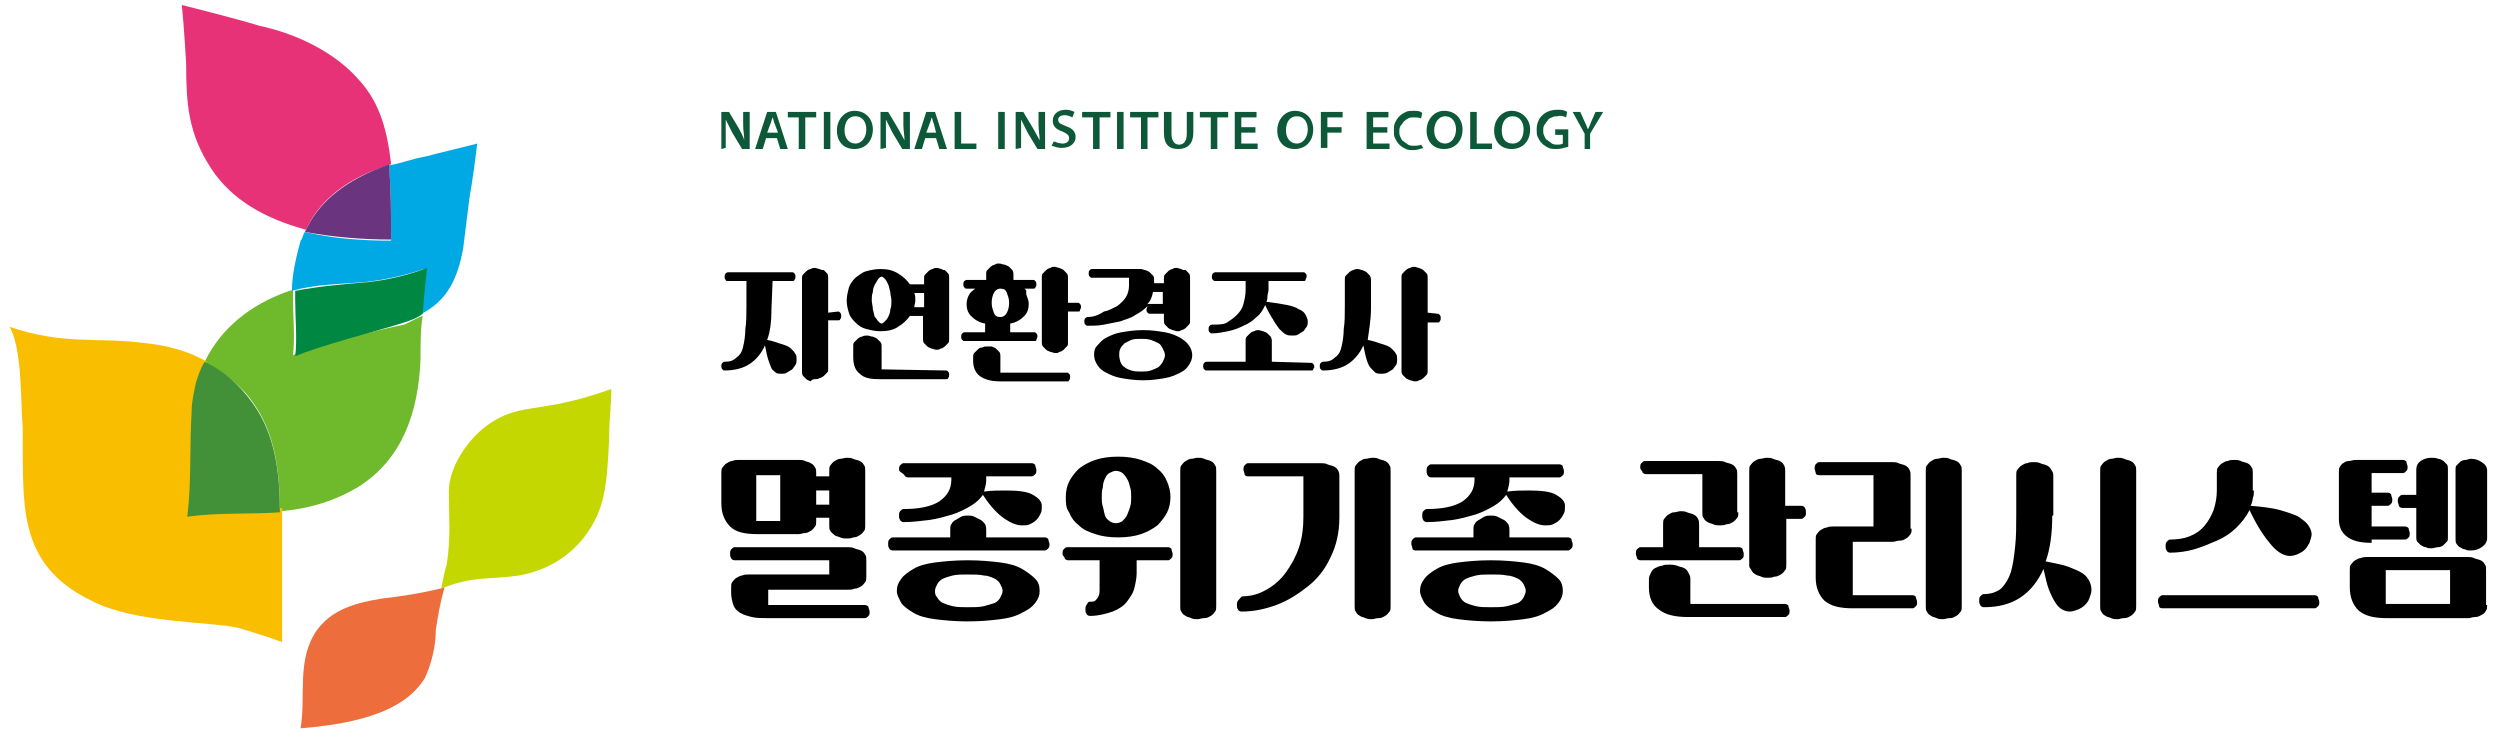 <?xml version="1.0" encoding="UTF-8"?>
<svg xmlns="http://www.w3.org/2000/svg" xmlns:xlink="http://www.w3.org/1999/xlink" width="239px" height="70px" viewBox="0 0 238 70" version="1.1">
<g id="surface1">
<path style=" stroke:none;fill-rule:nonzero;fill:rgb(5.098%,34.51%,21.961%);fill-opacity:1;" d="M 68.461 14.246 L 68.461 10.699 L 69.191 10.699 L 70.129 12.266 C 70.336 12.68 70.547 12.992 70.648 13.41 C 70.648 12.891 70.547 12.473 70.547 11.949 L 70.547 10.699 L 71.172 10.699 L 71.172 14.246 L 70.441 14.246 L 69.504 12.68 C 69.297 12.266 69.086 11.848 68.879 11.43 C 68.879 11.848 68.879 12.367 68.879 12.891 L 68.879 14.141 Z M 68.461 14.246 "/>
<path style=" stroke:none;fill-rule:nonzero;fill:rgb(5.098%,34.51%,21.961%);fill-opacity:1;" d="M 72.734 13.203 L 72.422 14.246 L 71.691 14.246 L 72.84 10.699 L 73.672 10.699 L 74.816 14.246 L 74.09 14.246 L 73.777 13.203 Z M 73.879 12.68 L 73.566 11.848 C 73.465 11.637 73.465 11.43 73.359 11.223 C 73.254 11.43 73.254 11.637 73.152 11.848 L 72.84 12.68 Z M 73.879 12.68 "/>
<path style=" stroke:none;fill-rule:nonzero;fill:rgb(5.098%,34.51%,21.961%);fill-opacity:1;" d="M 83.676 14.246 L 83.676 10.699 L 84.406 10.699 L 85.344 12.266 C 85.551 12.68 85.758 12.992 85.969 13.41 C 85.969 12.891 85.863 12.473 85.863 11.949 L 85.863 10.699 L 86.488 10.699 L 86.488 14.246 L 85.758 14.246 L 84.82 12.68 C 84.613 12.266 84.406 11.848 84.195 11.43 C 84.195 11.848 84.195 12.367 84.195 12.891 L 84.195 14.141 Z M 83.676 14.246 "/>
<path style=" stroke:none;fill-rule:nonzero;fill:rgb(5.098%,34.51%,21.961%);fill-opacity:1;" d="M 87.949 13.203 L 87.637 14.246 L 86.906 14.246 L 88.051 10.699 L 88.887 10.699 L 90.031 14.246 L 89.301 14.246 L 88.988 13.203 Z M 88.988 12.68 L 88.781 11.848 C 88.676 11.637 88.676 11.43 88.574 11.223 C 88.469 11.43 88.469 11.637 88.363 11.848 L 88.051 12.68 Z M 88.988 12.68 "/>
<path style=" stroke:none;fill-rule:nonzero;fill:rgb(5.098%,34.51%,21.961%);fill-opacity:1;" d="M 75.859 11.223 L 74.816 11.223 L 74.816 10.699 L 77.527 10.699 L 77.527 11.223 L 76.484 11.223 L 76.484 14.246 L 75.859 14.246 Z M 75.859 11.223 "/>
<path style=" stroke:none;fill-rule:nonzero;fill:rgb(5.098%,34.51%,21.961%);fill-opacity:1;" d="M 78.883 10.699 L 78.883 14.246 L 78.258 14.246 L 78.258 10.699 Z M 78.883 10.699 "/>
<path style=" stroke:none;fill-rule:nonzero;fill:rgb(5.098%,34.51%,21.961%);fill-opacity:1;" d="M 103.996 11.223 L 102.953 11.223 L 102.953 10.699 L 105.66 10.699 L 105.66 11.223 L 104.621 11.223 L 104.621 14.246 L 103.996 14.246 Z M 103.996 11.223 "/>
<path style=" stroke:none;fill-rule:nonzero;fill:rgb(5.098%,34.51%,21.961%);fill-opacity:1;" d="M 106.914 10.699 L 106.914 14.246 L 106.289 14.246 L 106.289 10.699 Z M 106.914 10.699 "/>
<path style=" stroke:none;fill-rule:nonzero;fill:rgb(5.098%,34.51%,21.961%);fill-opacity:1;" d="M 109.203 14.246 L 108.578 14.246 L 108.578 11.223 L 107.539 11.223 L 107.539 10.699 L 110.246 10.699 L 110.246 11.223 L 109.203 11.223 Z M 109.203 14.246 "/>
<path style=" stroke:none;fill-rule:nonzero;fill:rgb(5.098%,34.51%,21.961%);fill-opacity:1;" d="M 82.945 12.367 C 82.945 13.516 82.215 14.246 81.176 14.246 C 80.133 14.246 79.508 13.516 79.508 12.473 C 79.508 11.43 80.238 10.594 81.176 10.594 C 82.32 10.594 82.945 11.43 82.945 12.367 Z M 80.238 12.473 C 80.238 13.203 80.652 13.723 81.277 13.723 C 81.902 13.723 82.32 13.098 82.32 12.367 C 82.32 11.742 82.008 11.117 81.277 11.117 C 80.551 11.117 80.238 11.742 80.238 12.473 Z M 80.238 12.473 "/>
<path style=" stroke:none;fill-rule:nonzero;fill:rgb(5.098%,34.51%,21.961%);fill-opacity:1;" d="M 96.598 14.246 L 96.598 10.699 L 97.324 10.699 L 98.262 12.266 C 98.473 12.68 98.68 12.992 98.891 13.41 C 98.891 12.891 98.785 12.473 98.785 11.949 L 98.785 10.699 L 99.41 10.699 L 99.41 14.246 L 98.68 14.246 L 97.742 12.68 C 97.535 12.266 97.324 11.848 97.117 11.43 C 97.117 11.848 97.117 12.367 97.117 12.891 L 97.117 14.141 Z M 96.598 14.246 "/>
<path style=" stroke:none;fill-rule:nonzero;fill:rgb(5.098%,34.51%,21.961%);fill-opacity:1;" d="M 90.762 10.699 L 91.387 10.699 L 91.387 13.723 L 92.844 13.723 L 92.844 14.246 L 90.762 14.246 Z M 90.762 10.699 "/>
<path style=" stroke:none;fill-rule:nonzero;fill:rgb(5.098%,34.51%,21.961%);fill-opacity:1;" d="M 95.555 10.699 L 95.555 14.246 L 94.93 14.246 L 94.93 10.699 Z M 95.555 10.699 "/>
<path style=" stroke:none;fill-rule:nonzero;fill:rgb(5.098%,34.51%,21.961%);fill-opacity:1;" d="M 100.242 13.516 C 100.555 13.621 100.766 13.723 101.078 13.723 C 101.492 13.723 101.703 13.516 101.703 13.203 C 101.703 12.891 101.492 12.785 101.078 12.578 C 100.453 12.367 100.141 12.055 100.141 11.535 C 100.141 10.906 100.66 10.492 101.391 10.492 C 101.703 10.492 102.016 10.594 102.223 10.699 L 102.016 11.223 C 101.805 11.117 101.598 11.012 101.285 11.012 C 100.867 11.012 100.66 11.223 100.66 11.43 C 100.66 11.742 100.867 11.848 101.391 12.055 C 102.016 12.266 102.328 12.578 102.328 13.098 C 102.328 13.621 101.91 14.141 100.973 14.141 C 100.66 14.141 100.348 14.035 100.035 13.934 Z M 100.242 13.516 "/>
<path style=" stroke:none;fill-rule:nonzero;fill:rgb(5.098%,34.51%,21.961%);fill-opacity:1;" d="M 111.496 10.699 L 111.496 12.785 C 111.496 13.516 111.809 13.828 112.227 13.828 C 112.645 13.828 112.957 13.516 112.957 12.785 L 112.957 10.699 L 113.582 10.699 L 113.582 12.68 C 113.582 13.723 113.059 14.246 112.121 14.246 C 111.289 14.246 110.77 13.828 110.77 12.68 L 110.77 10.699 Z M 111.496 10.699 "/>
<path style=" stroke:none;fill-rule:nonzero;fill:rgb(5.098%,34.51%,21.961%);fill-opacity:1;" d="M 115.25 11.223 L 114.207 11.223 L 114.207 10.699 L 116.914 10.699 L 116.914 11.223 L 115.875 11.223 L 115.875 14.246 L 115.25 14.246 Z M 115.25 11.223 "/>
<path style=" stroke:none;fill-rule:nonzero;fill:rgb(5.098%,34.51%,21.961%);fill-opacity:1;" d="M 119.52 12.68 L 118.168 12.68 L 118.168 13.723 L 119.73 13.723 L 119.73 14.246 L 117.543 14.246 L 117.543 10.699 L 119.625 10.699 L 119.625 11.223 L 118.168 11.223 L 118.168 12.16 L 119.52 12.16 Z M 119.52 12.68 "/>
<path style=" stroke:none;fill-rule:nonzero;fill:rgb(5.098%,34.51%,21.961%);fill-opacity:1;" d="M 125.043 12.367 C 125.043 13.516 124.312 14.246 123.273 14.246 C 122.23 14.246 121.605 13.516 121.605 12.473 C 121.605 11.43 122.336 10.594 123.273 10.594 C 124.418 10.594 125.043 11.43 125.043 12.367 Z M 122.438 12.473 C 122.438 13.203 122.855 13.723 123.48 13.723 C 124.105 13.723 124.523 13.098 124.523 12.367 C 124.523 11.742 124.211 11.117 123.48 11.117 C 122.75 11.117 122.438 11.742 122.438 12.473 Z M 122.438 12.473 "/>
<path style=" stroke:none;fill-rule:nonzero;fill:rgb(5.098%,34.51%,21.961%);fill-opacity:1;" d="M 125.773 10.699 L 127.855 10.699 L 127.855 11.223 L 126.398 11.223 L 126.398 12.16 L 127.754 12.16 L 127.754 12.68 L 126.398 12.68 L 126.398 14.141 L 125.773 14.141 Z M 125.773 10.699 "/>
<path style=" stroke:none;fill-rule:nonzero;fill:rgb(5.098%,34.51%,21.961%);fill-opacity:1;" d="M 132.129 12.68 L 130.773 12.68 L 130.773 13.723 L 132.34 13.723 L 132.34 14.246 L 130.148 14.246 L 130.148 10.699 L 132.234 10.699 L 132.234 11.223 L 130.773 11.223 L 130.773 12.16 L 132.129 12.16 Z M 132.129 12.68 "/>
<path style=" stroke:none;fill-rule:nonzero;fill:rgb(5.098%,34.51%,21.961%);fill-opacity:1;" d="M 135.566 14.141 C 135.254 14.246 134.941 14.352 134.629 14.352 C 134.422 14.352 134.109 14.352 133.902 14.246 C 133.691 14.141 133.484 14.035 133.277 13.828 C 133.066 13.621 132.965 13.41 132.859 13.203 C 132.754 12.992 132.754 12.785 132.754 12.473 C 132.754 12.266 132.754 11.949 132.859 11.742 C 132.965 11.535 133.066 11.324 133.277 11.117 C 133.484 10.906 133.691 10.805 133.902 10.699 C 134.109 10.594 134.422 10.594 134.629 10.594 C 134.941 10.594 135.254 10.594 135.465 10.805 L 135.359 11.324 C 135.152 11.223 134.941 11.223 134.629 11.223 C 134.422 11.223 134.316 11.223 134.109 11.324 C 133.902 11.43 133.797 11.535 133.691 11.637 C 133.59 11.742 133.484 11.949 133.379 12.055 C 133.277 12.266 133.277 12.367 133.277 12.578 C 133.277 12.785 133.277 12.891 133.379 13.098 C 133.484 13.309 133.484 13.41 133.691 13.516 C 133.797 13.621 134.004 13.723 134.109 13.828 C 134.316 13.934 134.422 13.934 134.629 13.934 C 134.84 13.934 135.152 13.934 135.359 13.828 Z M 135.566 14.141 "/>
<path style=" stroke:none;fill-rule:nonzero;fill:rgb(5.098%,34.51%,21.961%);fill-opacity:1;" d="M 139.32 12.367 C 139.32 13.516 138.59 14.246 137.547 14.246 C 136.508 14.246 135.883 13.516 135.883 12.473 C 135.883 11.43 136.609 10.594 137.547 10.594 C 138.695 10.594 139.32 11.43 139.32 12.367 Z M 136.609 12.473 C 136.609 13.203 137.027 13.723 137.652 13.723 C 138.277 13.723 138.695 13.098 138.695 12.367 C 138.695 11.742 138.383 11.117 137.652 11.117 C 137.027 11.117 136.609 11.742 136.609 12.473 Z M 136.609 12.473 "/>
<path style=" stroke:none;fill-rule:nonzero;fill:rgb(5.098%,34.51%,21.961%);fill-opacity:1;" d="M 140.051 10.699 L 140.676 10.699 L 140.676 13.723 L 142.133 13.723 L 142.133 14.246 L 140.051 14.246 Z M 140.051 10.699 "/>
<path style=" stroke:none;fill-rule:nonzero;fill:rgb(5.098%,34.51%,21.961%);fill-opacity:1;" d="M 145.781 12.367 C 145.781 13.516 145.051 14.246 144.008 14.246 C 142.965 14.246 142.34 13.516 142.34 12.473 C 142.34 11.43 143.07 10.594 144.008 10.594 C 145.051 10.594 145.781 11.43 145.781 12.367 Z M 143.07 12.473 C 143.07 13.203 143.383 13.723 144.113 13.723 C 144.844 13.723 145.156 13.098 145.156 12.367 C 145.156 11.742 144.844 11.117 144.113 11.117 C 143.383 11.117 143.07 11.742 143.07 12.473 Z M 143.07 12.473 "/>
<path style=" stroke:none;fill-rule:nonzero;fill:rgb(5.098%,34.51%,21.961%);fill-opacity:1;" d="M 149.426 14.035 C 149.012 14.141 148.699 14.246 148.281 14.246 C 148.074 14.246 147.762 14.246 147.551 14.141 C 147.344 14.035 147.137 13.934 146.926 13.723 C 146.719 13.516 146.613 13.309 146.508 13.098 C 146.406 12.891 146.406 12.68 146.406 12.367 C 146.406 11.223 147.238 10.492 148.387 10.492 C 148.699 10.492 149.012 10.492 149.324 10.699 L 149.219 11.223 C 149.012 11.117 148.699 11.012 148.387 11.117 C 148.176 11.117 148.074 11.117 147.863 11.223 C 147.656 11.324 147.551 11.324 147.449 11.535 C 147.344 11.637 147.238 11.848 147.137 11.949 C 147.031 12.16 147.031 12.266 147.031 12.473 C 147.031 12.68 147.031 12.785 147.137 12.992 C 147.238 13.203 147.238 13.309 147.449 13.41 C 147.551 13.516 147.762 13.621 147.863 13.723 C 148.074 13.828 148.176 13.828 148.387 13.828 C 148.594 13.828 148.699 13.828 148.906 13.723 L 148.906 12.891 L 148.176 12.891 L 148.176 12.367 L 149.426 12.367 Z M 149.426 14.035 "/>
<path style=" stroke:none;fill-rule:nonzero;fill:rgb(5.098%,34.51%,21.961%);fill-opacity:1;" d="M 150.992 14.246 L 150.992 12.785 L 149.844 10.699 L 150.574 10.699 L 150.992 11.637 C 151.094 11.848 151.199 12.055 151.305 12.367 C 151.406 12.16 151.512 11.949 151.617 11.637 L 152.031 10.699 L 152.762 10.699 L 151.512 12.785 L 151.512 14.246 Z M 150.992 14.246 "/>
<path style=" stroke:none;fill-rule:nonzero;fill:rgb(76.863%,84.314%,0%);fill-opacity:1;" d="M 41.68 56.277 C 44.703 55.023 46.266 55.441 49.078 55.023 C 51.477 54.605 53.664 53.461 55.332 51.375 C 57.312 48.766 57.52 46.578 57.73 41.988 C 57.73 40.215 57.938 38.754 57.938 37.191 C 56.164 37.816 54.082 38.441 52.102 38.754 C 49.703 39.172 48.246 39.172 46.266 40.527 C 44.285 41.883 42.41 44.594 42.41 46.992 C 42.41 49.395 42.617 51.375 42.203 53.98 C 42.098 54.086 41.68 56.277 41.68 56.277 Z M 41.68 56.277 "/>
<path style=" stroke:none;fill-rule:nonzero;fill:rgb(92.941%,42.745%,23.922%);fill-opacity:1;" d="M 36.055 57.215 C 33.449 57.633 31.262 58.258 29.801 60.238 C 27.82 63.055 28.762 66.496 28.238 69.625 C 36.262 69 38.867 66.809 40.117 64.828 C 40.742 63.473 41.16 61.805 41.16 60.238 C 41.367 58.883 41.578 57.633 41.992 56.172 C 39.91 56.691 37.93 57.008 36.055 57.215 Z M 36.055 57.215 "/>
<path style=" stroke:none;fill-rule:nonzero;fill:rgb(43.529%,72.941%,17.255%);fill-opacity:1;" d="M 27.508 33.957 C 27.719 32.184 27.508 30.309 27.508 28.535 L 27.508 27.699 L 26.883 27.906 C 23.445 29.16 20.633 31.352 19.07 34.582 C 20.84 35.625 22.508 36.773 23.652 38.441 C 25.844 41.465 26.258 45.223 26.258 48.871 C 29.074 48.664 31.68 47.828 33.867 46.473 C 37.93 43.863 39.492 39.484 39.703 34.375 C 39.703 32.809 39.703 31.352 39.91 30.203 C 39.285 30.41 38.66 30.828 38.137 31.035 C 35.535 31.559 29.906 32.914 27.508 33.957 Z M 27.508 33.957 "/>
<path style=" stroke:none;fill-rule:nonzero;fill:rgb(0%,66.275%,89.412%);fill-opacity:1;" d="M 45.121 13.723 C 43.559 14.141 41.68 14.559 40.117 14.977 C 38.867 15.184 37.93 15.602 36.68 15.809 C 36.887 18.207 36.887 20.605 36.887 23.008 C 34.074 23.008 31.262 22.797 28.656 22.172 C 28.449 22.379 28.449 22.797 28.238 23.008 C 27.82 24.57 27.406 26.238 27.406 27.805 C 29.594 27.18 31.781 27.18 34.387 26.969 C 36.16 26.762 38.242 26.344 40.016 25.719 C 40.016 25.719 39.805 27.492 39.598 30.098 C 42.41 28.742 43.246 26.449 43.766 23.84 C 43.973 22.277 44.184 20.398 44.391 18.836 C 44.703 17.062 44.91 15.496 45.121 13.723 Z M 45.121 13.723 "/>
<path style=" stroke:none;fill-rule:nonzero;fill:rgb(0%,53.333%,26.275%);fill-opacity:1;" d="M 34.699 26.969 C 32.094 27.18 29.906 27.387 27.719 27.805 L 27.719 28.637 C 27.719 30.41 27.926 32.496 27.719 34.062 C 30.113 33.02 35.535 31.664 38.137 30.828 C 38.762 30.621 39.391 30.41 39.91 29.992 C 40.117 27.387 40.328 25.613 40.328 25.613 C 38.449 26.344 36.473 26.762 34.699 26.969 Z M 34.699 26.969 "/>
<path style=" stroke:none;fill-rule:nonzero;fill:rgb(90.588%,19.608%,47.059%);fill-opacity:1;" d="M 35.117 16.332 C 35.742 16.121 36.367 15.914 36.887 15.707 C 36.473 11.848 35.535 9.449 33.656 7.465 C 31.887 5.484 28.656 3.398 24.281 2.461 C 22.301 1.836 16.883 0.477 16.883 0.477 C 17.09 2.461 17.297 6.109 17.297 6.109 C 17.297 9.969 17.508 12.785 19.695 16.121 C 21.676 19.148 24.906 20.922 28.762 21.965 C 29.906 19.355 32.305 17.477 35.117 16.332 Z M 35.117 16.332 "/>
<path style=" stroke:none;fill-rule:nonzero;fill:rgb(41.569%,20.784%,49.412%);fill-opacity:1;" d="M 36.887 22.902 C 36.887 20.504 36.887 18.105 36.68 15.707 C 36.262 15.914 35.637 16.121 35.117 16.332 C 32.305 17.582 29.906 19.355 28.656 22.172 C 31.469 22.691 34.281 22.902 36.887 22.902 Z M 36.887 22.902 "/>
<path style=" stroke:none;fill-rule:nonzero;fill:rgb(98.039%,74.51%,0%);fill-opacity:1;" d="M 18.027 39.379 C 18.027 38.336 18.234 37.605 18.445 36.562 C 18.652 35.938 18.859 35.207 19.277 34.582 C 17.508 33.539 15.422 33.02 13.441 32.809 C 8.648 32.184 5.629 33.02 0.418 31.246 C 1.668 33.438 1.457 38.648 1.668 40.84 C 1.77 48.035 0.938 53.879 8.23 57.422 C 12.398 59.613 19.695 59.406 22.301 60.031 C 23.652 60.449 25.113 60.863 26.469 61.387 C 26.469 59.195 26.469 49.496 26.469 48.559 C 23.652 48.766 20.84 48.559 17.609 48.977 C 18.027 46.055 17.82 42.82 18.027 39.379 Z M 18.027 39.379 "/>
<path style=" stroke:none;fill-rule:nonzero;fill:rgb(25.882%,56.863%,21.961%);fill-opacity:1;" d="M 19.07 34.582 C 18.652 35.207 18.445 35.938 18.234 36.562 C 18.027 37.605 17.82 38.336 17.82 39.379 C 17.609 42.82 17.82 46.055 17.402 49.395 C 20.422 48.977 23.445 49.184 26.258 48.977 C 26.258 45.324 25.844 41.57 23.652 38.547 C 22.402 36.773 20.84 35.418 19.07 34.582 Z M 19.07 34.582 "/>
<path style=" stroke:none;fill-rule:nonzero;fill:rgb(0%,0%,0%);fill-opacity:1;" d="M 73.359 26.863 L 75.234 26.863 C 75.34 26.863 75.441 26.863 75.441 26.762 C 75.547 26.656 75.547 26.551 75.547 26.449 C 75.547 26.344 75.547 26.238 75.441 26.137 C 75.34 26.031 75.34 26.031 75.234 26.031 L 69.086 26.031 C 68.984 26.031 68.879 26.137 68.879 26.137 C 68.773 26.238 68.773 26.344 68.773 26.449 C 68.773 26.551 68.773 26.656 68.879 26.762 C 68.879 26.863 68.984 26.863 69.086 26.863 L 70.859 26.863 L 70.859 29.266 C 70.859 30.098 70.859 30.828 70.754 31.453 C 70.754 32.078 70.648 32.707 70.547 33.121 C 70.441 33.645 70.234 33.957 69.922 34.164 C 69.609 34.48 69.297 34.582 68.773 34.582 C 68.668 34.582 68.566 34.688 68.566 34.688 C 68.461 34.793 68.461 34.895 68.461 35 C 68.461 35.105 68.461 35.207 68.566 35.312 C 68.668 35.418 68.668 35.418 68.773 35.418 C 69.711 35.418 70.547 35.207 71.172 34.793 C 71.797 34.375 72.316 33.75 72.629 33.02 C 72.734 33.539 72.84 34.062 72.941 34.375 C 73.047 34.688 73.152 35 73.254 35.207 C 73.359 35.418 73.566 35.52 73.672 35.625 C 73.777 35.73 73.984 35.73 74.191 35.73 C 74.402 35.73 74.609 35.73 74.715 35.625 C 74.922 35.52 75.027 35.418 75.234 35.312 C 75.34 35.207 75.441 35 75.547 34.895 C 75.652 34.688 75.652 34.582 75.652 34.375 C 75.652 34.164 75.652 33.957 75.547 33.852 C 75.441 33.645 75.34 33.539 75.129 33.332 C 74.922 33.121 74.609 33.02 74.297 32.914 C 73.879 32.809 73.465 32.602 72.84 32.496 C 73.152 31.664 73.254 30.621 73.254 29.473 Z M 78.672 29.891 L 78.672 26.551 C 78.672 26.449 78.672 26.238 78.57 26.137 C 78.465 26.031 78.359 25.926 78.258 25.82 C 78.152 25.82 78.047 25.82 77.84 25.719 C 77.734 25.719 77.527 25.613 77.422 25.613 C 77.32 25.613 77.109 25.613 77.008 25.719 C 76.902 25.719 76.695 25.82 76.59 25.926 C 76.484 26.031 76.383 26.137 76.277 26.238 C 76.172 26.344 76.172 26.449 76.172 26.656 L 76.172 35.52 C 76.172 35.625 76.172 35.836 76.277 35.938 C 76.383 36.043 76.484 36.148 76.59 36.25 C 76.695 36.355 76.797 36.355 77.008 36.461 C 77.109 36.25 77.32 36.25 77.422 36.25 C 77.527 36.25 77.734 36.25 77.84 36.148 C 77.945 36.148 78.152 36.043 78.258 35.938 C 78.359 35.836 78.465 35.73 78.57 35.625 C 78.672 35.52 78.672 35.418 78.672 35.207 L 78.672 30.621 L 79.609 30.621 C 79.715 30.621 79.82 30.621 79.82 30.516 C 79.922 30.41 79.922 30.309 79.922 30.203 C 79.922 30.098 79.922 29.992 79.82 29.891 C 79.715 29.785 79.715 29.785 79.609 29.785 Z M 80.445 28.742 C 80.445 29.16 80.551 29.578 80.652 29.891 C 80.758 30.309 81.07 30.621 81.277 30.828 C 81.59 31.141 81.902 31.352 82.32 31.453 C 82.738 31.559 83.152 31.664 83.676 31.664 C 84.301 31.664 84.926 31.559 85.344 31.246 C 85.863 30.934 86.176 30.621 86.488 30.203 L 87.738 30.203 L 87.738 32.395 C 87.738 32.496 87.738 32.707 87.844 32.809 C 87.949 32.914 88.051 33.02 88.156 33.121 C 88.262 33.227 88.363 33.227 88.574 33.332 C 88.676 33.332 88.887 33.438 88.988 33.438 C 89.094 33.438 89.301 33.438 89.406 33.332 C 89.512 33.332 89.719 33.227 89.824 33.121 C 89.926 33.02 90.031 32.914 90.137 32.809 C 90.238 32.707 90.238 32.602 90.238 32.395 L 90.238 26.551 C 90.238 26.449 90.238 26.238 90.137 26.137 C 90.031 26.031 89.926 25.926 89.824 25.82 C 89.719 25.82 89.613 25.82 89.512 25.719 C 89.406 25.719 89.199 25.613 89.094 25.613 C 88.988 25.613 88.781 25.613 88.676 25.719 C 88.574 25.719 88.363 25.82 88.262 25.926 C 88.156 26.031 88.051 26.137 87.949 26.238 C 87.844 26.344 87.844 26.449 87.844 26.656 L 87.844 27.18 L 86.488 27.18 C 86.176 26.762 85.863 26.449 85.344 26.137 C 84.82 25.82 84.301 25.719 83.676 25.719 C 83.152 25.719 82.738 25.82 82.32 25.926 C 81.902 26.031 81.59 26.344 81.277 26.551 C 80.965 26.863 80.758 27.18 80.652 27.492 C 80.551 27.906 80.445 28.324 80.445 28.742 Z M 83.781 35.312 L 83.781 33.121 C 83.781 33.02 83.781 32.809 83.676 32.707 C 83.57 32.602 83.465 32.496 83.363 32.395 C 83.258 32.289 83.152 32.289 82.945 32.184 C 82.738 32.184 82.633 32.078 82.426 32.078 C 82.215 32.078 82.113 32.078 81.902 32.184 C 81.801 32.184 81.59 32.289 81.488 32.395 C 81.383 32.496 81.277 32.602 81.176 32.707 C 81.07 32.809 81.07 32.914 81.07 33.121 L 81.07 34.164 C 81.07 34.895 81.277 35.418 81.695 35.73 C 82.113 36.148 82.738 36.25 83.57 36.25 L 89.926 36.25 C 90.031 36.25 90.137 36.25 90.137 36.148 C 90.238 36.043 90.238 35.938 90.238 35.836 C 90.238 35.73 90.238 35.625 90.137 35.52 C 90.031 35.418 90.031 35.418 89.926 35.418 Z M 82.84 28.742 C 82.84 28.43 82.84 28.223 82.945 27.906 C 82.945 27.594 83.051 27.387 83.152 27.18 C 83.258 26.969 83.363 26.863 83.465 26.656 C 83.57 26.551 83.676 26.449 83.781 26.449 C 83.883 26.449 83.988 26.551 84.094 26.656 C 84.195 26.762 84.301 26.969 84.406 27.18 C 84.508 27.387 84.508 27.594 84.613 27.906 C 84.613 28.223 84.719 28.43 84.719 28.742 C 84.719 29.055 84.719 29.367 84.613 29.578 C 84.613 29.891 84.508 30.098 84.406 30.309 C 84.301 30.516 84.195 30.621 84.094 30.723 C 83.988 30.828 83.883 30.934 83.781 30.934 C 83.676 30.934 83.57 30.828 83.465 30.723 C 83.363 30.621 83.258 30.41 83.152 30.309 C 83.051 30.203 83.051 29.891 82.945 29.578 C 82.945 29.266 82.84 28.949 82.84 28.742 Z M 87.008 28.742 C 87.008 28.535 87.008 28.223 86.906 28.012 L 87.844 28.012 L 87.844 29.367 L 86.906 29.367 C 86.906 29.16 87.008 28.949 87.008 28.742 Z M 97.43 27.594 L 98.262 27.594 C 98.367 27.594 98.473 27.594 98.473 27.492 C 98.578 27.387 98.578 27.281 98.578 27.18 C 98.578 27.074 98.578 26.969 98.473 26.863 C 98.367 26.762 98.367 26.762 98.262 26.762 L 96.387 26.762 L 96.387 26.238 C 96.387 26.137 96.387 26.031 96.285 25.82 C 96.18 25.719 96.074 25.613 95.973 25.508 C 95.867 25.406 95.762 25.406 95.555 25.301 C 95.348 25.301 95.242 25.195 95.035 25.195 C 94.824 25.195 94.719 25.195 94.617 25.301 C 94.512 25.301 94.305 25.406 94.199 25.508 C 94.094 25.613 93.992 25.719 93.887 25.82 C 93.781 25.926 93.781 26.031 93.781 26.238 L 93.781 26.762 L 91.906 26.762 C 91.805 26.762 91.699 26.863 91.699 26.863 C 91.594 26.969 91.594 27.074 91.594 27.18 C 91.594 27.281 91.594 27.387 91.699 27.492 C 91.805 27.594 91.805 27.594 91.906 27.594 L 92.742 27.594 C 92.43 27.805 92.219 28.012 92.117 28.223 C 92.012 28.43 91.906 28.742 91.906 29.055 C 91.906 29.473 92.012 29.891 92.324 30.203 C 92.637 30.516 93.055 30.828 93.68 30.934 L 93.68 31.766 L 91.699 31.766 C 91.594 31.766 91.492 31.871 91.492 31.871 C 91.387 31.977 91.387 32.078 91.387 32.184 C 91.387 32.289 91.387 32.395 91.492 32.496 C 91.594 32.602 91.594 32.602 91.699 32.602 L 98.367 32.602 C 98.473 32.602 98.578 32.602 98.578 32.496 C 98.578 32.395 98.68 32.289 98.68 32.184 C 98.68 32.078 98.68 31.977 98.578 31.871 C 98.473 31.766 98.473 31.766 98.367 31.766 L 96.074 31.766 L 96.074 30.934 C 96.699 30.828 97.117 30.516 97.43 30.203 C 97.742 29.891 97.848 29.473 97.848 29.055 C 97.848 28.742 97.742 28.535 97.637 28.223 C 97.535 27.906 97.742 27.805 97.43 27.594 Z M 101.598 28.949 L 101.598 26.551 C 101.598 26.449 101.598 26.238 101.492 26.137 C 101.391 26.031 101.285 25.926 101.18 25.82 C 101.078 25.719 100.973 25.719 100.766 25.613 C 100.66 25.613 100.453 25.508 100.348 25.508 C 100.141 25.508 100.035 25.508 99.93 25.613 C 99.828 25.613 99.617 25.719 99.516 25.82 C 99.41 25.926 99.305 26.031 99.203 26.137 C 99.098 26.238 99.098 26.344 99.098 26.551 L 99.098 32.707 C 99.098 32.809 99.098 33.02 99.203 33.121 C 99.305 33.227 99.41 33.332 99.516 33.438 C 99.617 33.539 99.723 33.539 99.93 33.645 C 100.035 33.645 100.242 33.75 100.348 33.75 C 100.555 33.75 100.66 33.75 100.766 33.645 C 100.867 33.645 101.078 33.539 101.18 33.438 C 101.285 33.332 101.391 33.227 101.492 33.121 C 101.598 33.02 101.598 32.914 101.598 32.707 L 101.598 29.785 L 102.535 29.785 C 102.641 29.785 102.746 29.785 102.746 29.68 C 102.746 29.578 102.848 29.473 102.848 29.367 C 102.848 29.266 102.848 29.16 102.746 29.055 C 102.641 28.949 102.641 28.949 102.535 28.949 C 102.535 28.949 101.598 28.949 101.598 28.949 Z M 95.137 35.312 L 95.137 34.062 C 95.137 33.957 95.137 33.75 95.035 33.645 C 94.93 33.539 94.824 33.438 94.719 33.332 C 94.617 33.227 94.512 33.227 94.305 33.121 C 94.199 33.121 94.094 33.121 93.887 33.121 C 93.68 33.121 93.574 33.121 93.367 33.227 C 93.156 33.227 93.055 33.332 92.949 33.438 C 92.844 33.539 92.742 33.645 92.637 33.75 C 92.531 33.852 92.531 33.957 92.531 34.164 L 92.531 34.48 C 92.531 35.105 92.742 35.625 93.156 35.938 C 93.574 36.25 94.199 36.461 95.137 36.461 L 101.492 36.461 C 101.598 36.461 101.703 36.461 101.703 36.355 C 101.805 36.25 101.805 36.148 101.805 36.043 C 101.805 35.938 101.805 35.836 101.703 35.73 C 101.598 35.625 101.598 35.625 101.492 35.625 L 95.137 35.625 Z M 94.305 28.949 C 94.305 28.535 94.406 28.223 94.512 28.012 C 94.617 27.805 94.824 27.594 95.137 27.594 C 95.449 27.594 95.66 27.699 95.762 28.012 C 95.867 28.324 95.973 28.535 95.973 28.949 C 95.973 29.367 95.867 29.68 95.762 29.891 C 95.66 30.098 95.449 30.309 95.137 30.309 C 94.824 30.309 94.617 30.203 94.512 29.891 C 94.406 29.578 94.305 29.367 94.305 28.949 Z M 104.098 33.957 C 104.098 34.27 104.203 34.582 104.41 34.895 C 104.621 35.207 104.828 35.418 105.246 35.625 C 105.66 35.836 106.078 36.043 106.703 36.148 C 107.328 36.25 107.953 36.355 108.789 36.355 C 109.621 36.355 110.246 36.25 110.871 36.148 C 111.496 36.043 111.914 35.836 112.332 35.625 C 112.746 35.418 112.957 35.207 113.164 34.895 C 113.371 34.582 113.477 34.27 113.477 33.957 C 113.477 33.645 113.371 33.332 113.164 33.02 C 112.957 32.707 112.645 32.496 112.332 32.289 C 111.914 32.078 111.496 31.871 110.871 31.766 C 110.246 31.664 109.621 31.559 108.789 31.559 C 107.953 31.559 107.328 31.664 106.703 31.766 C 106.078 31.871 105.66 32.078 105.246 32.289 C 104.828 32.496 104.621 32.809 104.41 33.02 C 104.098 33.332 104.098 33.645 104.098 33.957 Z M 103.473 30.309 C 103.371 30.309 103.266 30.41 103.266 30.41 C 103.16 30.516 103.16 30.621 103.16 30.723 C 103.16 30.828 103.16 30.934 103.266 31.035 C 103.371 31.141 103.371 31.141 103.473 31.141 C 103.996 31.141 104.516 31.141 105.035 31.035 C 105.559 30.934 106.078 30.828 106.602 30.723 C 107.121 30.516 107.641 30.41 108.059 30.098 C 108.477 29.891 108.891 29.578 109.203 29.266 C 109.203 29.367 109.102 29.473 109.102 29.578 C 109.102 29.68 109.102 29.785 109.203 29.891 C 109.309 29.992 109.309 29.992 109.414 29.992 L 110.77 29.992 L 110.77 30.621 C 110.77 30.723 110.77 30.934 110.871 31.035 C 110.977 31.141 111.082 31.246 111.184 31.352 C 111.289 31.453 111.395 31.453 111.602 31.559 C 111.707 31.559 111.914 31.664 112.02 31.664 C 112.227 31.664 112.332 31.664 112.434 31.559 C 112.539 31.559 112.746 31.453 112.852 31.352 C 112.957 31.246 113.059 31.141 113.164 31.035 C 113.27 30.934 113.27 30.828 113.27 30.621 L 113.27 26.551 C 113.27 26.449 113.27 26.238 113.164 26.137 C 113.059 26.031 112.957 25.926 112.852 25.82 C 112.645 25.82 112.539 25.82 112.434 25.719 C 112.332 25.719 112.121 25.613 112.02 25.613 C 111.809 25.613 111.707 25.613 111.602 25.719 C 111.496 25.719 111.289 25.82 111.184 25.926 C 111.082 26.031 110.977 26.137 110.871 26.238 C 110.77 26.344 110.77 26.449 110.77 26.656 L 110.77 27.074 L 109.832 27.074 L 109.832 26.762 C 109.832 26.656 109.832 26.449 109.727 26.344 C 109.621 26.238 109.516 26.137 109.414 26.031 C 109.309 25.926 109.203 25.926 108.996 25.82 C 108.891 25.82 108.684 25.719 108.578 25.719 L 103.891 25.719 C 103.785 25.719 103.684 25.82 103.684 25.82 C 103.578 25.926 103.578 26.031 103.578 26.137 C 103.578 26.238 103.578 26.344 103.684 26.449 C 103.785 26.551 103.785 26.551 103.891 26.551 L 107.434 26.551 L 107.434 27.281 C 107.434 27.699 107.328 28.117 107.121 28.43 C 106.914 28.742 106.602 29.055 106.289 29.266 C 105.871 29.473 105.559 29.68 105.035 29.785 C 104.41 30.203 103.891 30.309 103.473 30.309 Z M 106.496 33.957 C 106.496 33.75 106.496 33.539 106.602 33.332 C 106.703 33.121 106.809 33.02 107.016 32.809 C 107.227 32.707 107.434 32.602 107.641 32.496 C 107.953 32.395 108.164 32.395 108.578 32.395 C 108.891 32.395 109.203 32.395 109.516 32.496 C 109.832 32.602 110.039 32.707 110.246 32.809 C 110.457 32.914 110.559 33.121 110.664 33.332 C 110.77 33.539 110.871 33.75 110.871 33.957 C 110.871 34.164 110.77 34.375 110.664 34.582 C 110.559 34.793 110.457 34.895 110.246 35.105 C 110.039 35.207 109.832 35.312 109.516 35.418 C 109.203 35.52 108.996 35.52 108.578 35.52 C 108.266 35.52 107.953 35.52 107.641 35.418 C 107.328 35.312 107.121 35.207 107.016 35.105 C 106.809 35 106.703 34.793 106.602 34.582 C 106.602 34.48 106.496 34.27 106.496 33.957 Z M 109.727 27.906 L 110.664 27.906 L 110.664 29.055 L 109.309 29.055 C 109.203 29.055 109.203 29.055 109.102 29.16 C 109.516 28.742 109.621 28.43 109.727 27.906 Z M 120.98 26.863 L 124.105 26.863 C 124.211 26.863 124.312 26.863 124.312 26.762 C 124.312 26.656 124.418 26.551 124.418 26.449 C 124.418 26.344 124.418 26.238 124.312 26.137 C 124.211 26.031 124.211 26.031 124.105 26.031 L 115.664 26.031 C 115.562 26.031 115.457 26.137 115.457 26.137 C 115.352 26.238 115.352 26.344 115.352 26.449 C 115.352 26.551 115.352 26.656 115.457 26.762 C 115.562 26.863 115.562 26.863 115.664 26.863 L 118.582 26.863 L 118.582 27.699 C 118.582 28.223 118.48 28.637 118.375 29.055 C 118.27 29.473 118.062 29.785 117.75 30.098 C 117.438 30.41 117.125 30.621 116.812 30.828 C 116.5 31.035 115.875 31.035 115.352 31.035 C 115.25 31.035 115.145 31.141 115.145 31.141 C 115.039 31.246 115.039 31.352 115.039 31.453 C 115.039 31.559 115.039 31.664 115.145 31.766 C 115.25 31.871 115.25 31.871 115.352 31.871 C 115.875 31.871 116.395 31.766 116.914 31.664 C 117.438 31.559 117.957 31.352 118.375 31.141 C 118.895 30.934 119.312 30.621 119.625 30.309 C 120.043 29.992 120.25 29.578 120.457 29.16 C 120.668 29.68 120.98 30.203 121.188 30.516 C 121.398 30.934 121.605 31.141 121.812 31.453 C 122.023 31.664 122.23 31.871 122.438 31.977 C 122.648 32.078 122.855 32.078 123.062 32.078 C 123.273 32.078 123.48 32.078 123.586 31.977 C 123.793 31.871 123.898 31.766 124.105 31.664 C 124.211 31.559 124.312 31.352 124.418 31.246 C 124.523 31.035 124.523 30.934 124.523 30.723 C 124.523 30.516 124.418 30.309 124.312 30.098 C 124.211 29.891 124 29.68 123.688 29.578 C 123.375 29.367 123.062 29.266 122.543 29.16 C 122.023 29.055 121.398 28.949 120.562 28.848 C 120.668 28.637 120.668 28.535 120.668 28.324 C 120.668 28.117 120.77 27.906 120.77 27.699 L 120.77 26.863 Z M 121.086 34.582 L 121.086 32.602 C 121.086 32.496 121.086 32.395 120.98 32.184 C 120.875 32.078 120.77 31.977 120.668 31.871 C 120.562 31.766 120.457 31.766 120.25 31.664 C 120.145 31.664 119.938 31.559 119.832 31.559 C 119.73 31.559 119.52 31.559 119.418 31.664 C 119.312 31.664 119.105 31.766 119 31.871 C 118.895 31.977 118.793 32.078 118.688 32.184 C 118.582 32.289 118.582 32.395 118.582 32.602 L 118.582 34.582 L 114.832 34.582 C 114.727 34.582 114.625 34.688 114.625 34.688 C 114.52 34.793 114.52 34.895 114.52 35 C 114.52 35.105 114.52 35.207 114.625 35.312 C 114.727 35.418 114.727 35.418 114.832 35.418 L 124.836 35.418 C 124.941 35.418 125.043 35.418 125.043 35.312 C 125.043 35.207 125.148 35.207 125.148 35.105 C 125.148 35 125.148 34.895 125.043 34.793 C 124.941 34.688 124.941 34.688 124.836 34.688 Z M 130.566 29.473 L 130.566 26.762 C 130.566 26.656 130.566 26.551 130.461 26.344 C 130.359 26.238 130.254 26.137 130.148 26.031 C 130.047 25.926 129.941 25.926 129.734 25.82 C 129.629 25.82 129.422 25.719 129.316 25.719 C 129.211 25.719 129.004 25.719 128.898 25.82 C 128.797 25.82 128.586 25.926 128.484 26.031 C 128.379 26.137 128.273 26.238 128.168 26.344 C 128.066 26.449 128.066 26.551 128.066 26.762 L 128.066 29.266 C 128.066 30.098 128.066 30.828 127.961 31.453 C 127.961 32.078 127.855 32.707 127.754 33.121 C 127.648 33.645 127.441 33.957 127.129 34.164 C 126.816 34.48 126.504 34.582 125.98 34.582 C 125.879 34.582 125.773 34.688 125.773 34.688 C 125.668 34.793 125.668 34.895 125.668 35 C 125.668 35.105 125.668 35.207 125.773 35.312 C 125.879 35.418 125.879 35.418 125.98 35.418 C 126.918 35.418 127.754 35.207 128.379 34.793 C 129.004 34.375 129.523 33.75 129.836 33.02 C 129.941 33.539 130.047 34.062 130.148 34.375 C 130.254 34.688 130.359 35 130.566 35.207 C 130.773 35.418 130.879 35.52 130.984 35.625 C 131.191 35.73 131.297 35.73 131.504 35.73 C 131.711 35.73 131.922 35.73 132.129 35.625 C 132.34 35.52 132.441 35.418 132.652 35.312 C 132.754 35.207 132.859 35 132.965 34.895 C 133.066 34.688 133.066 34.582 133.066 34.375 C 133.066 34.164 133.066 33.957 132.965 33.852 C 132.859 33.645 132.754 33.539 132.547 33.332 C 132.34 33.121 132.027 33.02 131.711 32.914 C 131.297 32.809 130.879 32.602 130.254 32.496 C 130.359 31.664 130.566 30.621 130.566 29.473 Z M 135.984 29.891 L 135.984 26.551 C 135.984 26.449 135.984 26.238 135.883 26.137 C 135.777 26.031 135.672 25.926 135.566 25.82 C 135.465 25.719 135.359 25.719 135.152 25.613 C 135.047 25.613 134.84 25.508 134.734 25.508 C 134.629 25.508 134.422 25.508 134.316 25.613 C 134.215 25.613 134.004 25.719 133.902 25.82 C 133.797 25.926 133.691 26.031 133.59 26.137 C 133.484 26.238 133.484 26.344 133.484 26.551 L 133.484 35.418 C 133.484 35.52 133.484 35.73 133.59 35.836 C 133.691 35.938 133.797 36.043 133.902 36.148 C 134.004 36.25 134.109 36.25 134.316 36.355 C 134.422 36.355 134.629 36.461 134.734 36.461 C 134.84 36.461 135.047 36.461 135.152 36.355 C 135.254 36.355 135.465 36.25 135.566 36.148 C 135.672 36.043 135.777 35.938 135.883 35.836 C 135.984 35.73 135.984 35.625 135.984 35.418 L 135.984 30.828 L 136.922 30.828 C 137.027 30.828 137.133 30.828 137.133 30.723 C 137.234 30.621 137.234 30.516 137.234 30.41 C 137.234 30.309 137.234 30.203 137.133 30.098 C 137.027 29.992 137.027 29.992 136.922 29.992 Z M 135.984 29.891 "/>
<path style=" stroke:none;fill-rule:nonzero;fill:rgb(0%,0%,0%);fill-opacity:1;" d="M 77.527 45.535 L 78.777 45.535 L 78.777 45.012 C 78.777 44.805 78.777 44.594 78.883 44.492 C 78.984 44.387 79.09 44.18 79.297 44.074 C 79.508 43.969 79.609 43.863 79.82 43.863 C 80.027 43.863 80.238 43.762 80.445 43.762 C 80.652 43.762 80.863 43.762 81.07 43.863 C 81.277 43.969 81.488 43.969 81.695 44.074 C 81.902 44.18 82.008 44.281 82.113 44.492 C 82.215 44.594 82.215 44.805 82.215 45.012 L 82.215 50.227 C 82.215 50.438 82.215 50.645 82.113 50.75 C 82.008 50.852 81.902 51.062 81.695 51.164 C 81.488 51.27 81.383 51.375 81.07 51.375 C 80.863 51.48 80.652 51.48 80.445 51.48 C 80.238 51.48 80.027 51.48 79.82 51.375 C 79.609 51.27 79.402 51.27 79.297 51.164 C 79.195 51.062 78.984 50.957 78.883 50.75 C 78.777 50.645 78.777 50.438 78.777 50.227 L 78.777 49.496 L 77.527 49.496 L 77.527 49.809 C 77.527 50.02 77.527 50.227 77.422 50.332 C 77.32 50.438 77.215 50.645 77.008 50.75 C 76.797 50.852 76.695 50.957 76.484 50.957 C 76.277 50.957 76.066 51.062 75.859 51.062 L 71.898 51.062 C 70.648 51.062 69.816 50.852 69.297 50.332 C 68.773 49.809 68.461 49.078 68.461 48.141 L 68.461 45.223 C 68.461 45.012 68.461 44.805 68.566 44.699 C 68.668 44.594 68.773 44.387 68.984 44.281 C 69.191 44.18 69.297 44.074 69.504 44.074 C 69.711 43.969 69.922 43.969 70.129 43.969 L 75.859 43.969 C 76.066 43.969 76.277 43.969 76.484 44.074 C 76.695 44.18 76.902 44.18 77.008 44.281 C 77.215 44.387 77.32 44.492 77.422 44.699 C 77.527 44.805 77.527 45.012 77.527 45.223 Z M 72.941 59.094 C 72.316 59.094 71.797 59.094 71.379 58.988 C 70.961 58.883 70.547 58.777 70.234 58.57 C 69.922 58.363 69.711 58.152 69.609 57.84 C 69.504 57.527 69.398 57.109 69.398 56.691 L 69.398 56.172 C 69.398 55.965 69.398 55.754 69.504 55.648 C 69.609 55.547 69.711 55.336 69.922 55.234 C 70.129 55.129 70.234 55.023 70.441 55.023 C 70.648 54.922 70.859 54.922 71.066 54.922 L 78.777 54.922 L 78.777 53.562 L 69.711 53.562 C 69.609 53.562 69.398 53.461 69.398 53.355 C 69.297 53.25 69.297 53.043 69.297 52.938 C 69.297 52.836 69.297 52.625 69.398 52.523 C 69.504 52.418 69.609 52.312 69.711 52.312 L 80.551 52.312 C 80.758 52.312 80.965 52.312 81.176 52.418 C 81.383 52.523 81.59 52.523 81.801 52.625 C 82.008 52.73 82.113 52.836 82.215 53.043 C 82.32 53.148 82.32 53.355 82.32 53.562 L 82.32 55.129 C 82.32 55.336 82.32 55.547 82.215 55.648 C 82.113 55.754 82.008 55.965 81.801 56.066 C 81.59 56.172 81.488 56.277 81.176 56.277 C 80.965 56.379 80.758 56.379 80.551 56.379 L 72.941 56.379 L 72.941 57.84 L 82.215 57.84 C 82.32 57.84 82.527 57.945 82.527 58.051 C 82.527 58.152 82.633 58.363 82.633 58.465 C 82.633 58.676 82.633 58.777 82.527 58.883 C 82.426 58.988 82.32 59.094 82.215 59.094 Z M 71.797 49.809 L 74.09 49.809 L 74.09 45.43 L 71.797 45.43 Z M 77.527 48.246 L 78.777 48.246 L 78.777 46.891 L 77.527 46.891 Z M 77.527 48.246 "/>
<path style=" stroke:none;fill-rule:nonzero;fill:rgb(0%,0%,0%);fill-opacity:1;" d="M 93.887 51.375 L 99.41 51.375 C 99.516 51.375 99.723 51.48 99.723 51.582 C 99.723 51.688 99.828 51.895 99.828 52 C 99.828 52.207 99.828 52.312 99.723 52.418 C 99.617 52.523 99.516 52.625 99.41 52.625 L 84.82 52.625 C 84.719 52.625 84.508 52.523 84.508 52.418 C 84.406 52.312 84.406 52.105 84.406 52 C 84.406 51.895 84.406 51.688 84.508 51.582 C 84.613 51.48 84.719 51.375 84.82 51.375 L 90.344 51.375 L 90.344 50.645 C 90.344 50.438 90.344 50.227 90.449 50.121 C 90.551 49.914 90.656 49.809 90.863 49.707 C 91.074 49.602 91.18 49.496 91.387 49.395 C 91.594 49.289 91.805 49.289 92.012 49.289 C 92.219 49.289 92.43 49.289 92.637 49.395 C 92.844 49.496 93.055 49.602 93.262 49.707 C 93.469 49.809 93.574 50.02 93.68 50.121 C 93.781 50.332 93.781 50.539 93.781 50.645 L 93.781 51.375 Z M 93.781 45.535 L 93.781 45.949 C 93.781 46.266 93.68 46.578 93.574 46.992 C 94.305 46.891 95.035 46.891 95.66 46.891 C 96.805 46.891 97.742 46.992 98.262 47.309 C 98.785 47.621 99.098 47.934 99.098 48.352 C 99.098 48.664 99.098 48.871 98.992 49.078 C 98.891 49.289 98.785 49.496 98.578 49.707 C 98.367 49.914 98.16 50.02 97.949 50.121 C 97.742 50.227 97.43 50.227 97.223 50.227 C 96.699 50.227 96.18 50.02 95.555 49.602 C 94.93 49.184 94.199 48.453 93.469 47.309 C 93.156 47.723 92.844 48.035 92.324 48.352 C 91.805 48.664 91.18 48.977 90.551 49.184 C 89.824 49.395 89.094 49.602 88.363 49.707 C 87.531 49.809 86.695 49.914 85.863 49.914 C 85.758 49.914 85.551 49.809 85.551 49.707 C 85.445 49.602 85.445 49.395 85.445 49.289 C 85.445 49.184 85.445 48.977 85.551 48.871 C 85.656 48.766 85.758 48.664 85.863 48.664 C 87.32 48.664 88.469 48.453 89.301 47.934 C 90.031 47.41 90.449 46.785 90.449 45.848 L 90.449 45.637 L 86.281 45.637 C 86.176 45.637 85.969 45.535 85.969 45.43 C 85.969 45.324 85.445 45.117 85.445 44.906 C 85.445 44.805 85.445 44.594 85.551 44.492 C 85.656 44.387 85.758 44.281 85.863 44.281 L 98.16 44.281 C 98.262 44.281 98.473 44.387 98.473 44.492 C 98.473 44.594 98.578 44.805 98.578 44.906 C 98.578 45.117 98.578 45.223 98.473 45.324 C 98.367 45.43 98.262 45.535 98.16 45.535 Z M 85.238 56.484 C 85.238 56.066 85.344 55.754 85.656 55.336 C 85.863 55.023 86.281 54.711 86.801 54.398 C 87.32 54.086 88.051 53.879 88.887 53.773 C 89.719 53.668 90.762 53.562 92.012 53.562 C 93.262 53.562 94.305 53.668 95.137 53.773 C 95.973 53.879 96.699 54.086 97.223 54.398 C 97.742 54.711 98.16 55.023 98.473 55.336 C 98.785 55.648 98.891 56.066 98.891 56.484 C 98.891 56.902 98.785 57.215 98.473 57.633 C 98.16 58.051 97.848 58.258 97.223 58.57 C 96.699 58.883 95.973 59.094 95.137 59.195 C 94.305 59.301 93.262 59.406 92.012 59.406 C 90.762 59.406 89.719 59.301 88.887 59.195 C 88.051 59.094 87.32 58.883 86.801 58.57 C 86.281 58.258 85.863 57.945 85.656 57.633 C 85.445 57.215 85.238 56.902 85.238 56.484 Z M 88.887 56.484 C 88.887 56.691 88.887 56.902 89.094 57.109 C 89.199 57.32 89.406 57.527 89.613 57.633 C 89.824 57.734 90.137 57.84 90.551 57.945 C 90.969 58.051 91.492 58.051 92.012 58.051 C 92.637 58.051 93.156 58.051 93.574 57.945 C 93.992 57.84 94.305 57.734 94.617 57.633 C 94.824 57.527 95.035 57.32 95.137 57.109 C 95.242 56.902 95.348 56.691 95.348 56.484 C 95.348 56.277 95.242 56.066 95.137 55.859 C 95.035 55.648 94.824 55.441 94.617 55.336 C 94.406 55.234 93.992 55.023 93.574 55.023 C 93.156 54.922 92.637 54.922 92.012 54.922 C 91.387 54.922 90.969 54.922 90.551 55.023 C 90.137 55.129 89.824 55.234 89.613 55.336 C 89.406 55.441 89.199 55.648 89.094 55.859 C 88.988 56.066 88.887 56.277 88.887 56.484 Z M 88.887 56.484 "/>
<path style=" stroke:none;fill-rule:nonzero;fill:rgb(0%,0%,0%);fill-opacity:1;" d="M 103.684 57.527 C 103.891 57.527 104.098 57.527 104.203 57.422 C 104.309 57.32 104.41 57.215 104.516 57.008 C 104.621 56.797 104.621 56.59 104.621 56.172 C 104.621 55.754 104.621 55.441 104.621 54.922 L 104.621 53.562 L 101.598 53.562 C 101.492 53.562 101.285 53.461 101.285 53.355 C 101.285 53.25 101.078 53.148 101.078 52.938 C 101.078 52.836 101.078 52.625 101.18 52.523 C 101.285 52.418 101.391 52.312 101.492 52.312 L 111.184 52.312 C 111.289 52.312 111.496 52.418 111.496 52.523 C 111.496 52.625 111.602 52.836 111.602 52.938 C 111.602 53.148 111.602 53.25 111.496 53.355 C 111.395 53.461 111.289 53.562 111.184 53.562 L 108.164 53.562 L 108.164 54.816 C 108.164 55.234 108.059 55.754 107.953 56.172 C 107.852 56.691 107.539 57.109 107.227 57.527 C 106.914 57.945 106.391 58.258 105.871 58.465 C 105.246 58.676 104.516 58.883 103.684 58.883 C 103.578 58.883 103.371 58.777 103.371 58.676 C 103.266 58.57 103.266 58.363 103.266 58.258 C 103.266 58.152 103.266 57.945 103.371 57.84 C 103.473 57.734 103.473 57.527 103.684 57.527 Z M 101.391 47.516 C 101.391 46.992 101.492 46.473 101.703 46.055 C 101.91 45.637 102.223 45.223 102.641 44.805 C 103.059 44.492 103.578 44.18 104.203 43.969 C 104.828 43.762 105.559 43.656 106.391 43.656 C 107.227 43.656 107.953 43.762 108.578 43.969 C 109.203 44.18 109.727 44.387 110.145 44.805 C 110.559 45.117 110.871 45.535 111.082 46.055 C 111.289 46.578 111.395 46.992 111.395 47.516 C 111.395 48.035 111.289 48.559 111.082 48.977 C 110.871 49.395 110.559 49.809 110.145 50.227 C 109.727 50.539 109.203 50.852 108.578 51.062 C 107.953 51.27 107.227 51.375 106.391 51.375 C 105.559 51.375 104.828 51.27 104.203 51.062 C 103.578 50.852 103.059 50.645 102.641 50.227 C 102.223 49.914 101.91 49.496 101.703 48.977 C 101.391 48.559 101.391 48.035 101.391 47.516 Z M 104.828 47.516 C 104.828 47.828 104.828 48.141 104.934 48.453 C 105.035 48.766 105.035 48.977 105.141 49.289 C 105.246 49.602 105.453 49.707 105.559 49.809 C 105.66 49.914 105.973 50.02 106.184 50.02 C 106.391 50.02 106.703 49.914 106.809 49.809 C 106.914 49.707 107.121 49.496 107.227 49.289 C 107.328 49.078 107.434 48.766 107.539 48.453 C 107.641 48.141 107.641 47.828 107.641 47.516 C 107.641 47.203 107.641 46.891 107.539 46.578 C 107.434 46.266 107.434 46.055 107.227 45.742 C 107.121 45.535 106.914 45.324 106.809 45.223 C 106.703 45.117 106.391 45.012 106.184 45.012 C 105.973 45.012 105.766 45.117 105.559 45.223 C 105.348 45.324 105.246 45.535 105.141 45.742 C 105.035 45.949 104.934 46.266 104.934 46.578 C 104.828 46.891 104.828 47.203 104.828 47.516 Z M 115.77 57.945 C 115.77 58.152 115.77 58.363 115.664 58.465 C 115.562 58.57 115.457 58.777 115.25 58.883 C 115.039 58.988 114.938 59.094 114.625 59.094 C 114.312 59.094 114.207 59.195 114 59.195 C 113.789 59.195 113.582 59.195 113.371 59.094 C 113.164 58.988 112.957 58.988 112.852 58.883 C 112.645 58.777 112.539 58.676 112.434 58.465 C 112.332 58.363 112.332 58.152 112.332 57.945 L 112.332 45.012 C 112.332 44.805 112.332 44.594 112.434 44.492 C 112.539 44.387 112.645 44.18 112.852 44.074 C 113.059 43.969 113.164 43.863 113.371 43.863 C 113.582 43.863 113.789 43.762 114 43.762 C 114.207 43.762 114.414 43.762 114.625 43.863 C 114.832 43.969 115.039 43.969 115.25 44.074 C 115.457 44.18 115.562 44.281 115.664 44.492 C 115.77 44.594 115.77 44.805 115.77 45.012 Z M 115.77 57.945 "/>
<path style=" stroke:none;fill-rule:nonzero;fill:rgb(0%,0%,0%);fill-opacity:1;" d="M 118.27 57.008 C 119.105 57.008 119.832 56.797 120.562 56.379 C 121.293 55.965 121.918 55.441 122.438 54.711 C 122.961 53.98 123.375 53.25 123.688 52.312 C 124 51.375 124.105 50.438 124.105 49.395 L 124.105 45.535 L 118.793 45.535 C 118.582 45.535 118.48 45.43 118.48 45.324 C 118.48 45.223 118.375 45.012 118.375 44.906 C 118.375 44.805 118.375 44.594 118.48 44.492 C 118.582 44.387 118.688 44.281 118.793 44.281 L 125.773 44.281 C 125.98 44.281 126.191 44.281 126.398 44.387 C 126.605 44.492 126.816 44.492 127.023 44.594 C 127.23 44.699 127.336 44.805 127.441 45.012 C 127.543 45.223 127.543 45.324 127.543 45.535 L 127.543 49.496 C 127.543 50.957 127.23 52.207 126.711 53.25 C 126.191 54.398 125.461 55.336 124.523 56.066 C 123.586 56.797 122.648 57.422 121.5 57.84 C 120.355 58.258 119.312 58.465 118.168 58.465 C 118.062 58.465 117.855 58.363 117.855 58.258 C 117.75 58.152 117.75 57.945 117.75 57.84 C 117.75 57.734 117.75 57.527 117.855 57.422 C 117.957 57.32 118.168 57.008 118.27 57.008 Z M 132.441 57.945 C 132.441 58.152 132.441 58.363 132.34 58.465 C 132.234 58.57 132.129 58.777 131.922 58.883 C 131.711 58.988 131.609 59.094 131.297 59.094 C 130.984 59.094 130.879 59.195 130.672 59.195 C 130.461 59.195 130.254 59.195 130.047 59.094 C 129.836 58.988 129.629 58.988 129.523 58.883 C 129.316 58.777 129.211 58.676 129.109 58.465 C 129.004 58.363 129.004 58.152 129.004 57.945 L 129.004 45.012 C 129.004 44.805 129.004 44.594 129.109 44.492 C 129.211 44.387 129.316 44.18 129.523 44.074 C 129.734 43.969 129.836 43.863 130.047 43.863 C 130.254 43.863 130.461 43.762 130.672 43.762 C 130.879 43.762 131.086 43.762 131.297 43.863 C 131.504 43.969 131.711 43.969 131.922 44.074 C 132.129 44.18 132.234 44.281 132.34 44.492 C 132.441 44.594 132.441 44.805 132.441 45.012 Z M 132.441 57.945 "/>
<path style=" stroke:none;fill-rule:nonzero;fill:rgb(0%,0%,0%);fill-opacity:1;" d="M 143.906 51.375 L 149.426 51.375 C 149.531 51.375 149.738 51.48 149.738 51.582 C 149.738 51.688 149.844 51.895 149.844 52 C 149.844 52.207 149.844 52.312 149.738 52.418 C 149.637 52.523 149.531 52.625 149.426 52.625 L 134.84 52.625 C 134.629 52.625 134.527 52.523 134.527 52.418 C 134.527 52.312 134.422 52.105 134.422 52 C 134.422 51.895 134.422 51.688 134.527 51.582 C 134.629 51.48 134.734 51.375 134.84 51.375 L 140.363 51.375 L 140.363 50.645 C 140.363 50.438 140.363 50.227 140.465 50.121 C 140.57 49.914 140.676 49.809 140.883 49.707 C 141.09 49.602 141.195 49.496 141.402 49.395 C 141.613 49.289 141.82 49.289 142.027 49.289 C 142.238 49.289 142.445 49.289 142.652 49.395 C 142.863 49.496 143.07 49.602 143.281 49.707 C 143.488 49.809 143.594 50.02 143.695 50.121 C 143.801 50.332 143.801 50.539 143.801 50.645 L 143.801 51.375 Z M 143.801 45.535 L 143.801 45.949 C 143.801 46.266 143.695 46.578 143.594 46.992 C 144.32 46.891 145.051 46.891 145.676 46.891 C 146.82 46.891 147.762 46.992 148.281 47.309 C 148.801 47.621 149.113 47.934 149.113 48.352 C 149.113 48.664 149.113 48.871 149.012 49.078 C 148.906 49.289 148.801 49.496 148.594 49.707 C 148.387 49.914 148.176 50.02 147.969 50.121 C 147.762 50.227 147.449 50.227 147.238 50.227 C 146.719 50.227 146.195 50.02 145.57 49.602 C 144.945 49.184 144.219 48.453 143.488 47.309 C 143.176 47.723 142.863 48.035 142.34 48.352 C 141.82 48.664 141.195 48.977 140.57 49.184 C 139.84 49.395 139.109 49.602 138.383 49.707 C 137.547 49.809 136.715 49.914 135.883 49.914 C 135.777 49.914 135.566 49.809 135.566 49.707 C 135.465 49.602 135.465 49.395 135.465 49.289 C 135.465 49.184 135.465 48.977 135.566 48.871 C 135.672 48.766 135.777 48.664 135.883 48.664 C 137.34 48.664 138.484 48.453 139.32 47.934 C 140.051 47.41 140.465 46.785 140.465 45.848 L 140.465 45.637 L 136.297 45.637 C 136.195 45.637 135.984 45.535 135.984 45.43 C 135.883 45.324 135.883 45.117 135.883 45.012 C 135.883 44.906 135.883 44.699 135.984 44.594 C 136.09 44.492 136.195 44.387 136.297 44.387 L 148.594 44.387 C 148.699 44.387 148.906 44.492 148.906 44.594 C 148.906 44.699 149.012 44.906 149.012 45.012 C 149.012 45.223 149.012 45.324 148.906 45.43 C 148.801 45.535 148.699 45.637 148.594 45.637 L 143.801 45.637 Z M 135.254 56.484 C 135.254 56.066 135.359 55.754 135.672 55.336 C 135.883 55.023 136.297 54.711 136.82 54.398 C 137.34 54.086 138.07 53.879 138.902 53.773 C 139.738 53.668 140.777 53.562 142.027 53.562 C 143.281 53.562 144.32 53.668 145.156 53.773 C 145.988 53.879 146.719 54.086 147.238 54.398 C 147.762 54.711 148.176 55.023 148.488 55.336 C 148.801 55.648 148.906 56.066 148.906 56.484 C 148.906 56.902 148.801 57.215 148.488 57.633 C 148.176 58.051 147.863 58.258 147.238 58.57 C 146.719 58.883 145.988 59.094 145.156 59.195 C 144.32 59.301 143.281 59.406 142.027 59.406 C 140.777 59.406 139.738 59.301 138.902 59.195 C 138.07 59.094 137.34 58.883 136.82 58.57 C 136.297 58.258 135.883 57.945 135.672 57.633 C 135.465 57.215 135.254 56.902 135.254 56.484 Z M 138.902 56.484 C 138.902 56.691 139.008 56.902 139.109 57.109 C 139.215 57.32 139.422 57.527 139.633 57.633 C 139.84 57.734 140.152 57.84 140.57 57.945 C 140.988 58.051 141.508 58.051 142.027 58.051 C 142.652 58.051 143.176 58.051 143.594 57.945 C 144.008 57.84 144.32 57.734 144.633 57.633 C 144.844 57.527 145.051 57.32 145.156 57.109 C 145.258 56.902 145.363 56.691 145.363 56.484 C 145.363 56.277 145.258 56.066 145.156 55.859 C 145.051 55.648 144.844 55.441 144.633 55.336 C 144.426 55.234 144.008 55.023 143.594 55.023 C 143.176 54.922 142.652 54.922 142.027 54.922 C 141.402 54.922 140.988 54.922 140.57 55.023 C 140.152 55.129 139.84 55.234 139.633 55.336 C 139.422 55.441 139.215 55.648 139.109 55.859 C 139.008 56.066 138.902 56.277 138.902 56.484 Z M 138.902 56.484 "/>
<path style=" stroke:none;fill-rule:nonzero;fill:rgb(0%,0%,0%);fill-opacity:1;" d="M 156.305 53.562 C 156.199 53.562 155.992 53.461 155.992 53.355 C 155.992 53.25 155.887 53.043 155.887 52.938 C 155.887 52.836 155.887 52.625 155.992 52.523 C 156.098 52.418 156.199 52.312 156.305 52.312 L 158.492 52.312 L 158.492 50.121 C 158.492 49.914 158.492 49.707 158.598 49.602 C 158.703 49.496 158.805 49.289 159.016 49.184 C 159.223 49.078 159.328 48.977 159.535 48.977 C 159.742 48.977 159.953 48.871 160.16 48.871 C 160.367 48.871 160.578 48.871 160.785 48.977 C 160.992 49.078 161.203 49.078 161.41 49.184 C 161.617 49.289 161.723 49.395 161.828 49.602 C 161.934 49.809 161.934 49.914 161.934 50.121 L 161.934 52.312 L 165.789 52.312 C 165.891 52.312 166.102 52.418 166.102 52.523 C 166.102 52.625 166.203 52.836 166.203 52.938 C 166.203 53.148 166.203 53.25 166.102 53.355 C 165.996 53.461 165.891 53.562 165.789 53.562 Z M 165.684 48.977 C 165.684 49.184 165.684 49.395 165.578 49.496 C 165.477 49.602 165.371 49.809 165.16 49.914 C 164.953 50.02 164.848 50.121 164.535 50.121 C 164.328 50.227 164.121 50.227 163.91 50.227 C 163.703 50.227 163.496 50.227 163.285 50.121 C 163.078 50.02 162.871 50.02 162.766 49.914 C 162.559 49.809 162.453 49.707 162.348 49.496 C 162.246 49.395 162.246 49.184 162.246 48.977 L 162.246 45.324 L 156.824 45.324 C 156.723 45.324 156.512 45.223 156.512 45.117 C 156.512 45.012 156.305 44.906 156.305 44.699 C 156.305 44.594 156.305 44.387 156.41 44.281 C 156.512 44.18 156.617 44.074 156.723 44.074 L 163.809 44.074 C 164.016 44.074 164.223 44.074 164.434 44.18 C 164.641 44.281 164.848 44.281 165.059 44.387 C 165.266 44.492 165.371 44.594 165.477 44.805 C 165.578 44.906 165.578 45.117 165.578 45.324 L 165.578 48.977 Z M 160.891 57.734 L 170.164 57.734 C 170.27 57.734 170.477 57.84 170.477 57.945 C 170.477 58.051 170.582 58.258 170.582 58.363 C 170.582 58.57 170.582 58.676 170.477 58.777 C 170.371 58.883 170.27 58.988 170.164 58.988 L 160.891 58.988 C 159.641 58.988 158.703 58.777 158.078 58.258 C 157.449 57.84 157.137 57.109 157.137 56.172 L 157.137 55.336 C 157.137 55.129 157.242 54.922 157.348 54.711 C 157.449 54.504 157.555 54.398 157.762 54.293 C 157.973 54.191 158.18 54.086 158.391 54.086 C 158.598 53.98 158.805 53.98 159.117 53.98 C 159.328 53.98 159.535 53.98 159.848 54.086 C 160.055 54.191 160.266 54.191 160.473 54.293 C 160.68 54.398 160.785 54.504 160.891 54.711 C 160.992 54.922 161.098 55.023 161.098 55.336 L 161.098 57.734 Z M 170.27 48.352 L 171.727 48.352 C 171.832 48.352 172.039 48.453 172.039 48.559 C 172.145 48.664 172.145 48.871 172.145 48.977 C 172.145 49.184 172.145 49.289 172.039 49.395 C 171.934 49.496 171.832 49.602 171.727 49.602 L 170.27 49.602 L 170.27 53.98 C 170.27 54.191 170.27 54.398 170.164 54.504 C 170.059 54.605 169.957 54.816 169.746 54.922 C 169.539 55.023 169.434 55.129 169.121 55.129 C 168.914 55.234 168.703 55.234 168.496 55.234 C 168.289 55.234 168.078 55.234 167.871 55.129 C 167.664 55.023 167.453 55.023 167.352 54.922 C 167.141 54.816 167.039 54.711 166.934 54.504 C 166.828 54.293 166.727 54.293 166.727 54.086 L 166.727 45.012 C 166.727 44.805 166.727 44.594 166.828 44.492 C 166.934 44.387 167.039 44.18 167.246 44.074 C 167.453 43.969 167.559 43.863 167.766 43.863 C 167.977 43.863 168.184 43.762 168.391 43.762 C 168.602 43.762 168.809 43.762 169.016 43.863 C 169.227 43.969 169.434 43.969 169.645 44.074 C 169.852 44.18 169.957 44.281 170.059 44.492 C 170.164 44.699 170.164 44.805 170.164 45.012 L 170.164 48.352 Z M 170.27 48.352 "/>
<path style=" stroke:none;fill-rule:nonzero;fill:rgb(0%,0%,0%);fill-opacity:1;" d="M 182.25 50.539 C 182.25 50.75 182.25 50.957 182.148 51.062 C 182.043 51.164 181.938 51.375 181.73 51.48 C 181.523 51.582 181.418 51.688 181.105 51.688 C 180.793 51.688 180.688 51.793 180.48 51.793 L 176.625 51.793 L 176.625 56.902 L 182.355 56.902 C 182.461 56.902 182.668 57.008 182.668 57.109 C 182.668 57.215 182.773 57.422 182.773 57.527 C 182.773 57.734 182.773 57.84 182.668 57.945 C 182.562 58.051 182.461 58.152 182.355 58.152 L 176.625 58.152 C 175.375 58.152 174.539 57.945 173.914 57.422 C 173.395 56.902 173.082 56.172 173.082 55.234 L 173.082 51.582 C 173.082 51.375 173.082 51.164 173.188 51.062 C 173.289 50.957 173.395 50.75 173.602 50.645 C 173.812 50.539 173.914 50.438 174.125 50.438 C 174.332 50.332 174.539 50.332 174.75 50.332 L 178.605 50.332 L 178.605 45.43 L 173.395 45.43 C 173.188 45.43 173.082 45.324 173.082 45.223 C 173.082 45.117 172.977 44.906 172.977 44.805 C 172.977 44.699 172.977 44.492 173.082 44.387 C 173.188 44.281 173.289 44.18 173.395 44.18 L 180.375 44.18 C 180.586 44.18 180.793 44.18 181 44.281 C 181.211 44.387 181.418 44.387 181.625 44.492 C 181.836 44.594 181.938 44.699 182.043 44.906 C 182.148 45.117 182.148 45.223 182.148 45.43 L 182.148 50.539 Z M 187.043 57.945 C 187.043 58.152 187.043 58.363 186.941 58.465 C 186.836 58.57 186.73 58.777 186.523 58.883 C 186.316 58.988 186.211 59.094 185.898 59.094 C 185.586 59.094 185.48 59.195 185.273 59.195 C 185.066 59.195 184.855 59.195 184.648 59.094 C 184.441 58.988 184.23 58.988 184.129 58.883 C 183.918 58.777 183.812 58.676 183.711 58.465 C 183.605 58.363 183.605 58.152 183.605 57.945 L 183.605 45.012 C 183.605 44.805 183.605 44.594 183.711 44.492 C 183.812 44.387 183.918 44.18 184.129 44.074 C 184.336 43.969 184.441 43.863 184.648 43.863 C 184.855 43.863 185.066 43.762 185.273 43.762 C 185.48 43.762 185.691 43.762 185.898 43.863 C 186.105 43.969 186.316 43.969 186.523 44.074 C 186.73 44.18 186.836 44.281 186.941 44.492 C 187.043 44.594 187.043 44.805 187.043 45.012 Z M 187.043 57.945 "/>
<path style=" stroke:none;fill-rule:nonzero;fill:rgb(0%,0%,0%);fill-opacity:1;" d="M 195.695 49.289 C 195.695 51.062 195.484 52.523 195.066 53.668 C 196.008 53.879 196.734 53.98 197.258 54.191 C 197.777 54.398 198.297 54.605 198.609 54.816 C 198.922 55.023 199.133 55.336 199.238 55.547 C 199.34 55.754 199.445 56.066 199.445 56.379 C 199.445 56.691 199.34 56.902 199.238 57.215 C 199.133 57.527 198.922 57.734 198.82 57.84 C 198.609 58.051 198.402 58.152 198.195 58.258 C 197.883 58.363 197.672 58.465 197.359 58.465 C 197.047 58.465 196.84 58.363 196.633 58.258 C 196.422 58.152 196.215 57.945 196.008 57.633 C 195.797 57.32 195.59 56.902 195.383 56.379 C 195.172 55.859 195.066 55.234 194.859 54.398 C 194.34 55.547 193.609 56.484 192.672 57.109 C 191.734 57.734 190.586 58.051 189.129 58.051 C 189.023 58.051 188.816 57.945 188.816 57.84 C 188.711 57.734 188.711 57.527 188.711 57.422 C 188.711 57.32 188.711 57.109 188.816 57.008 C 188.922 56.902 189.023 56.797 189.129 56.797 C 189.859 56.797 190.379 56.59 190.797 56.277 C 191.211 55.859 191.527 55.336 191.734 54.711 C 191.941 53.98 192.047 53.25 192.152 52.207 C 192.254 51.27 192.254 50.227 192.254 49.078 L 192.254 45.43 C 192.254 45.223 192.254 45.012 192.359 44.906 C 192.465 44.805 192.566 44.594 192.777 44.492 C 192.984 44.387 193.09 44.281 193.297 44.281 C 193.504 44.18 193.715 44.18 193.922 44.18 C 194.129 44.18 194.34 44.18 194.547 44.281 C 194.754 44.387 194.965 44.387 195.172 44.492 C 195.383 44.594 195.484 44.699 195.59 44.906 C 195.695 45.012 195.797 45.223 195.797 45.43 L 195.797 49.289 Z M 203.719 57.945 C 203.719 58.152 203.719 58.363 203.613 58.465 C 203.508 58.57 203.406 58.777 203.195 58.883 C 202.988 58.988 202.883 59.094 202.57 59.094 C 202.258 59.094 202.152 59.195 201.945 59.195 C 201.738 59.195 201.527 59.195 201.32 59.094 C 201.113 58.988 200.902 58.988 200.801 58.883 C 200.59 58.777 200.488 58.676 200.383 58.465 C 200.277 58.363 200.277 58.152 200.277 57.945 L 200.277 45.012 C 200.277 44.805 200.277 44.594 200.383 44.492 C 200.488 44.387 200.59 44.18 200.801 44.074 C 201.008 43.969 201.113 43.863 201.32 43.863 C 201.527 43.863 201.738 43.762 201.945 43.762 C 202.152 43.762 202.363 43.762 202.57 43.863 C 202.781 43.969 202.988 43.969 203.195 44.074 C 203.406 44.18 203.508 44.281 203.613 44.492 C 203.719 44.594 203.719 44.805 203.719 45.012 Z M 203.719 57.945 "/>
<path style=" stroke:none;fill-rule:nonzero;fill:rgb(0%,0%,0%);fill-opacity:1;" d="M 206.219 58.152 C 206.008 58.152 205.906 58.051 205.906 57.945 C 205.906 57.84 205.801 57.633 205.801 57.527 C 205.801 57.422 205.801 57.215 205.906 57.109 C 206.008 57.008 206.113 56.902 206.219 56.902 L 220.805 56.902 C 220.91 56.902 221.117 57.008 221.117 57.109 C 221.117 57.215 221.223 57.422 221.223 57.527 C 221.223 57.734 221.223 57.84 221.117 57.945 C 221.016 58.051 220.91 58.152 220.805 58.152 Z M 214.973 46.891 C 214.973 47.098 214.973 47.41 214.867 47.621 C 214.867 47.828 214.762 48.141 214.66 48.352 C 215.805 48.453 216.742 48.559 217.473 48.766 C 218.203 48.977 218.828 49.184 219.242 49.395 C 219.66 49.707 219.973 49.914 220.18 50.227 C 220.391 50.539 220.492 50.852 220.492 51.062 C 220.492 51.27 220.391 51.582 220.285 51.895 C 220.18 52.105 219.973 52.418 219.867 52.523 C 219.66 52.73 219.453 52.836 219.242 52.938 C 219.035 53.043 218.723 53.148 218.41 53.148 C 217.891 53.148 217.262 52.836 216.637 52.105 C 216.012 51.375 215.285 50.332 214.555 48.766 C 214.242 49.395 213.824 49.914 213.305 50.438 C 212.781 50.957 212.156 51.375 211.43 51.688 C 210.699 52 209.969 52.312 209.238 52.523 C 208.512 52.73 207.676 52.836 206.949 52.836 C 206.844 52.836 206.637 52.73 206.637 52.625 C 206.531 52.523 206.531 52.312 206.531 52.207 C 206.531 52.105 206.531 51.895 206.637 51.793 C 206.738 51.688 206.844 51.582 206.949 51.582 C 207.676 51.582 208.301 51.48 208.824 51.27 C 209.344 51.062 209.863 50.75 210.281 50.227 C 210.699 49.707 210.906 49.289 211.117 48.766 C 211.324 48.141 211.43 47.516 211.43 46.891 L 211.43 45.223 C 211.43 45.012 211.43 44.805 211.531 44.699 C 211.637 44.594 211.742 44.387 211.949 44.281 C 212.156 44.18 212.262 44.074 212.469 44.074 C 212.68 43.969 212.887 43.969 213.094 43.969 C 213.305 43.969 213.512 43.969 213.719 44.074 C 213.93 44.18 214.137 44.18 214.348 44.281 C 214.555 44.387 214.66 44.492 214.762 44.699 C 214.867 44.805 214.867 45.012 214.867 45.223 L 214.867 46.891 Z M 214.973 46.891 "/>
<path style=" stroke:none;fill-rule:nonzero;fill:rgb(0%,0%,0%);fill-opacity:1;" d="M 226.227 51.895 C 225.078 51.895 224.348 51.688 223.828 51.27 C 223.309 50.852 223.098 50.332 223.098 49.602 L 223.098 45.117 C 223.098 44.906 223.098 44.805 223.203 44.594 C 223.309 44.492 223.41 44.281 223.516 44.281 C 223.621 44.18 223.828 44.074 224.035 44.074 C 224.246 44.074 224.453 43.969 224.66 43.969 L 229.246 43.969 C 229.352 43.969 229.559 44.074 229.559 44.18 C 229.559 44.281 229.664 44.492 229.664 44.594 C 229.664 44.805 229.664 44.906 229.559 45.012 C 229.457 45.117 229.352 45.223 229.246 45.223 L 226.227 45.223 L 226.227 47.098 L 227.789 47.098 C 227.891 47.098 228.102 47.203 228.102 47.309 C 228.102 47.41 228.203 47.621 228.203 47.723 C 228.203 47.934 228.203 48.035 228.102 48.141 C 227.996 48.246 227.891 48.352 227.789 48.352 L 226.227 48.352 L 226.227 50.332 L 229.457 50.332 C 229.559 50.332 229.77 50.438 229.77 50.539 C 229.77 50.645 229.871 50.852 229.871 50.957 C 229.871 51.164 229.871 51.27 229.77 51.375 C 229.664 51.48 229.559 51.582 229.457 51.582 L 226.227 51.582 Z M 237.27 57.84 C 237.27 58.051 237.27 58.258 237.168 58.363 C 237.062 58.57 236.957 58.676 236.75 58.777 C 236.543 58.883 236.438 58.988 236.125 58.988 C 235.812 58.988 235.707 59.094 235.5 59.094 L 227.684 59.094 C 226.434 59.094 225.602 58.883 224.977 58.363 C 224.453 57.84 224.141 57.109 224.141 56.172 L 224.141 54.504 C 224.141 54.293 224.141 54.086 224.246 53.98 C 224.348 53.879 224.453 53.668 224.66 53.562 C 224.871 53.461 224.977 53.355 225.184 53.355 C 225.391 53.25 225.602 53.25 225.809 53.25 L 235.395 53.25 C 235.602 53.25 235.812 53.25 236.02 53.355 C 236.23 53.461 236.438 53.461 236.645 53.562 C 236.855 53.668 236.957 53.773 237.062 53.98 C 237.168 54.086 237.168 54.293 237.168 54.504 L 237.168 57.84 Z M 227.578 57.734 L 233.727 57.734 L 233.727 54.504 L 227.578 54.504 Z M 233.52 51.375 C 233.52 51.582 233.52 51.688 233.414 51.793 C 233.312 51.895 233.207 52 233.102 52.105 C 233 52.207 232.789 52.312 232.582 52.312 C 232.371 52.312 232.164 52.418 231.957 52.418 C 231.746 52.418 231.539 52.418 231.434 52.312 C 231.227 52.312 231.121 52.207 230.914 52.105 C 230.809 52 230.707 51.895 230.602 51.793 C 230.496 51.688 230.496 51.48 230.496 51.375 L 230.496 48.559 L 229.145 48.559 C 229.039 48.559 228.832 48.453 228.832 48.352 C 228.832 48.246 228.727 48.035 228.727 47.934 C 228.727 47.828 228.727 47.621 228.832 47.516 C 228.934 47.41 229.039 47.309 229.145 47.309 L 230.496 47.309 L 230.496 44.906 C 230.496 44.594 230.602 44.281 230.914 44.074 C 231.227 43.863 231.539 43.762 231.957 43.762 C 232.164 43.762 232.371 43.762 232.582 43.863 C 232.789 43.863 232.895 43.969 233.102 44.074 C 233.207 44.18 233.312 44.281 233.414 44.387 C 233.52 44.492 233.52 44.699 233.52 44.805 Z M 237.27 51.48 C 237.27 51.793 237.062 52.105 236.75 52.312 C 236.438 52.523 236.125 52.625 235.707 52.625 C 235.5 52.625 235.289 52.625 235.188 52.523 C 234.977 52.523 234.875 52.418 234.664 52.312 C 234.457 52.207 234.457 52.105 234.352 52 C 234.25 51.895 234.25 51.688 234.25 51.48 L 234.25 44.906 C 234.25 44.699 234.25 44.594 234.352 44.492 C 234.457 44.387 234.562 44.281 234.664 44.18 C 234.77 44.074 234.977 43.969 235.188 43.969 C 235.395 43.969 235.5 43.863 235.707 43.863 C 236.125 43.863 236.438 43.969 236.75 44.18 C 237.062 44.387 237.27 44.594 237.27 45.012 Z M 237.27 51.48 "/>
</g>
</svg>
